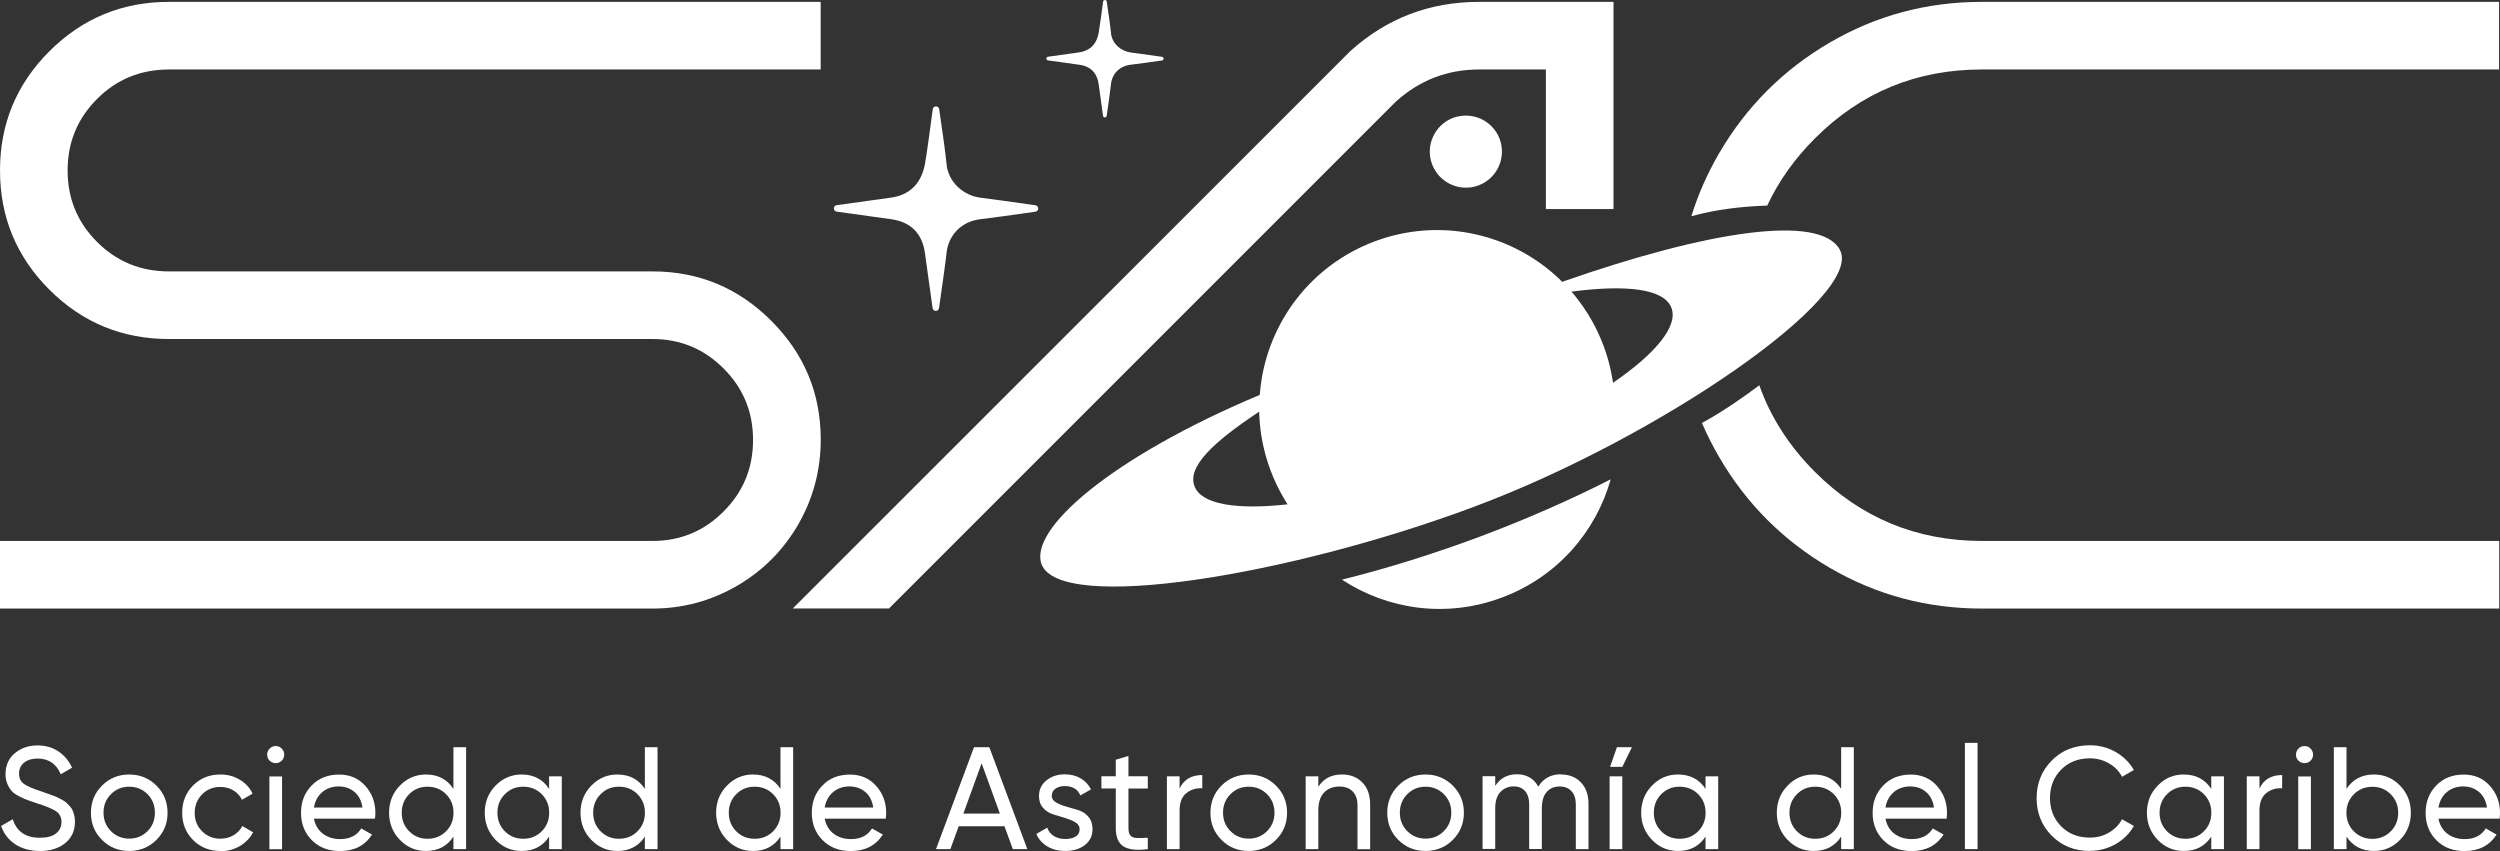 <?xml version="1.0" encoding="UTF-8"?><svg id="Layer_2" xmlns="http://www.w3.org/2000/svg" viewBox="0 0 321.66 109.52"><rect x="0" y="0" width="321.66" height="109.52" fill="#333333" stroke="none"/><defs><style>.cls-1{fill:#fff;stroke-width:0px;}</style></defs><g id="Layer_2-2"><g id="Layer_1-2"><path class="cls-1" d="m21.74.24h83.85v8.7H21.74c-3.64,0-6.73,1.26-9.25,3.79-2.53,2.53-3.79,5.59-3.79,9.2s1.26,6.67,3.79,9.2c2.53,2.53,5.61,3.79,9.25,3.79h62.22c5.95,0,11.04,2.12,15.28,6.36s6.36,9.33,6.36,15.27c0,3.94-.97,7.58-2.9,10.93-1.93,3.34-4.57,5.98-7.92,7.92-3.34,1.93-6.95,2.9-10.82,2.9H0v-8.7h83.96c3.57,0,6.62-1.26,9.14-3.79,2.53-2.53,3.79-5.59,3.79-9.2s-1.26-6.67-3.79-9.2-5.57-3.79-9.14-3.79H21.74c-6.02,0-11.15-2.12-15.39-6.35C2.11,33.03,0,27.91,0,21.93S2.11,10.84,6.35,6.6,15.72.24,21.74.24"/><path class="cls-1" d="m190.32.24h17.28v26.66h-8.7V8.94h-8.59c-4.09,0-7.66,1.38-10.7,4.12l-65.23,65.23h-12.38L173.71,6.6c4.68-4.24,10.22-6.36,16.61-6.36"/><path class="cls-1" d="m187.41,15.03c2.48-.66,5.02.81,5.68,3.28.66,2.47-.81,5.02-3.28,5.68-2.48.66-5.02-.81-5.69-3.28-.66-2.47.81-5.02,3.28-5.69"/><path class="cls-1" d="m126.17,25.44c-2.2-.26-4.2-2.02-4.39-4.39-.09-1.11-.57-4.48-.94-7-.07-.48-.76-.48-.83,0-.33,2.52-.79,5.9-.99,6.99-.49,2.7-2.09,4.07-4.39,4.39-1.1.15-4.47.62-6.98.97-.48.07-.48.76,0,.83,2.51.35,5.88.82,6.98.97,2.92.39,4.1,2.25,4.38,4.39.15,1.11.63,4.53.98,7.05.07.48.76.48.83,0,.36-2.52.85-5.94.96-7.05.25-2.46,2.05-4.13,4.39-4.39,1.11-.12,4.53-.6,7.05-.96.48-.07.48-.76,0-.83-2.52-.36-5.94-.84-7.05-.97"/><path class="cls-1" d="m145.46,6.74c-1.26-.15-2.41-1.16-2.52-2.52-.05-.64-.33-2.57-.54-4.01-.04-.28-.44-.27-.47,0-.19,1.44-.46,3.38-.57,4.01-.28,1.55-1.2,2.33-2.52,2.52-.63.09-2.56.36-4,.56-.28.04-.28.43,0,.47,1.44.2,3.38.47,4.01.56,1.68.22,2.35,1.29,2.51,2.52.09.64.36,2.6.56,4.05.04.27.43.28.47,0,.21-1.45.49-3.41.55-4.05.14-1.41,1.18-2.37,2.52-2.52.64-.07,2.6-.35,4.05-.55.27-.04.27-.44,0-.47-1.45-.21-3.41-.48-4.05-.56"/><path class="cls-1" d="m190.32,69.08c-6.05,2.25-12.04,4.11-17.66,5.5,5.9,3.87,13.46,4.97,20.56,2.31,7.11-2.64,12.11-8.44,14.02-15.22-5.15,2.63-10.89,5.15-16.92,7.41m46.39-36.97c-2.56-4.61-16.9-2.44-35.71,4.15-.27-.28-.54-.53-.82-.78-6.12-5.52-15.04-7.51-23.29-4.43-8.25,3.09-13.68,10.43-14.69,18.62-.04.38-.09.77-.12,1.14-19.14,8.04-29.73,17.31-28.07,21.78,2.37,6.33,31.91,1.48,55.63-7.38,23.74-8.86,50.35-27.18,47.07-33.09m-83.03,30.41c-.92-2.47,2.37-5.62,8.33-9.56,0,.37,0,.12.02.49.1,2.35.57,4.71,1.43,7.03.46,1.23,1.02,2.41,1.67,3.51.16.3.34.59.53.89-6.56.73-11.11.01-11.98-2.35m53.86-13.3c-.06-.33-.11-.68-.18-1.01-.23-1.26-.58-2.51-1.04-3.74-.87-2.32-2.07-4.41-3.53-6.24-.23-.29-.34-.45-.6-.73,7.1-.93,11.95-.37,12.87,2.11.88,2.35-2.08,5.89-7.52,9.62"/><path class="cls-1" d="m5.11,109.49c-1.22,0-2.27-.29-3.14-.86-.87-.57-1.48-1.36-1.83-2.36l1.5-.86c.51,1.59,1.68,2.38,3.5,2.38.9,0,1.59-.18,2.06-.55.47-.37.71-.86.71-1.47s-.24-1.09-.71-1.4c-.47-.31-1.27-.64-2.38-.99-.54-.19-.96-.33-1.25-.43s-.65-.26-1.08-.48c-.43-.22-.75-.44-.96-.67-.21-.23-.4-.53-.57-.91-.17-.38-.25-.8-.25-1.27,0-1.14.4-2.04,1.2-2.71.8-.67,1.77-1,2.92-1,1.04,0,1.94.26,2.71.79.77.52,1.34,1.22,1.73,2.08l-1.46.84c-.56-1.35-1.55-2.02-2.98-2.02-.71,0-1.29.17-1.72.52-.44.35-.66.82-.66,1.42s.21,1.01.62,1.31c.41.3,1.12.61,2.14.94.35.13.61.22.76.27.15.05.39.14.71.25s.55.21.7.28c.15.08.35.18.61.32s.45.27.57.39.27.28.44.46.29.37.36.55.14.4.2.65.08.5.08.78c0,1.15-.42,2.06-1.25,2.74-.84.68-1.93,1.02-3.28,1.02h0Z"/><path class="cls-1" d="m20.12,108.07c-.96.95-2.13,1.42-3.5,1.42s-2.54-.47-3.49-1.42c-.96-.95-1.43-2.12-1.43-3.5s.48-2.55,1.43-3.5c.96-.95,2.12-1.42,3.49-1.42s2.54.47,3.5,1.42c.96.95,1.44,2.12,1.44,3.5s-.48,2.55-1.44,3.5Zm-3.5-.17c.94,0,1.72-.32,2.36-.96.64-.64.95-1.43.95-2.38s-.32-1.74-.95-2.38c-.64-.64-1.42-.96-2.36-.96s-1.7.32-2.34.96-.96,1.43-.96,2.38.32,1.74.96,2.38,1.42.96,2.34.96Z"/><path class="cls-1" d="m28.36,109.49c-1.41,0-2.58-.47-3.52-1.41s-1.4-2.11-1.4-3.51.47-2.57,1.4-3.51c.94-.94,2.11-1.41,3.52-1.41.92,0,1.75.22,2.49.67.74.44,1.29,1.04,1.65,1.79l-1.37.79c-.24-.5-.6-.9-1.1-1.2-.49-.3-1.05-.45-1.68-.45-.94,0-1.72.32-2.35.96s-.95,1.43-.95,2.38.31,1.72.95,2.36,1.41.96,2.35.96c.62,0,1.19-.15,1.69-.44s.88-.69,1.14-1.19l1.39.81c-.4.74-.97,1.33-1.72,1.77-.75.44-1.58.66-2.49.66v-.03Z"/><path class="cls-1" d="m35.48,98.19c-.31,0-.57-.11-.79-.32-.21-.21-.32-.47-.32-.77s.11-.56.32-.78.47-.33.79-.33.56.11.77.33.32.48.32.78-.11.56-.32.77-.47.32-.77.32Zm-.82,11.07v-9.36h1.63v9.36h-1.63Z"/><path class="cls-1" d="m40.39,105.32c.16.84.55,1.49,1.15,1.95.61.46,1.35.69,2.24.69,1.24,0,2.13-.46,2.7-1.37l1.39.79c-.91,1.41-2.28,2.12-4.12,2.12-1.49,0-2.69-.46-3.62-1.39s-1.4-2.11-1.4-3.53.46-2.58,1.37-3.52c.91-.94,2.09-1.4,3.54-1.4,1.37,0,2.49.48,3.36,1.45.87.97,1.3,2.13,1.3,3.49,0,.24-.02.48-.06.73h-7.85Zm3.24-4.14c-.87,0-1.6.25-2.17.74s-.93,1.15-1.07,1.98h6.25c-.14-.89-.49-1.56-1.05-2.02-.56-.46-1.22-.69-1.97-.69h.01Z"/><path class="cls-1" d="m58.34,96.14h1.63v13.11h-1.63v-1.61c-.81,1.24-1.99,1.85-3.54,1.85-1.31,0-2.43-.48-3.35-1.43s-1.39-2.12-1.39-3.49.46-2.54,1.39-3.49,2.04-1.43,3.35-1.43c1.55,0,2.73.62,3.54,1.85v-5.36Zm-3.33,11.78c.95,0,1.74-.32,2.38-.96s.96-1.44.96-2.39-.32-1.74-.96-2.39c-.64-.64-1.43-.96-2.38-.96s-1.72.32-2.36.96-.96,1.44-.96,2.39.32,1.75.96,2.39,1.42.96,2.36.96Z"/><path class="cls-1" d="m70.65,99.89h1.63v9.36h-1.63v-1.61c-.81,1.24-1.99,1.85-3.54,1.85-1.31,0-2.43-.48-3.35-1.43s-1.39-2.12-1.39-3.49.46-2.54,1.39-3.49,2.04-1.43,3.35-1.43c1.55,0,2.73.62,3.54,1.85v-1.61Zm-3.33,8.03c.95,0,1.74-.32,2.38-.96s.96-1.44.96-2.39-.32-1.74-.96-2.39c-.64-.64-1.43-.96-2.38-.96s-1.72.32-2.36.96-.96,1.44-.96,2.39.32,1.75.96,2.39,1.42.96,2.36.96Z"/><path class="cls-1" d="m82.97,96.14h1.63v13.11h-1.63v-1.61c-.81,1.24-1.99,1.85-3.54,1.85-1.31,0-2.43-.48-3.35-1.43s-1.39-2.12-1.39-3.49.46-2.54,1.39-3.49,2.04-1.43,3.35-1.43c1.55,0,2.73.62,3.54,1.85v-5.36Zm-3.33,11.78c.95,0,1.74-.32,2.38-.96s.96-1.44.96-2.39-.32-1.74-.96-2.39c-.64-.64-1.43-.96-2.38-.96s-1.72.32-2.36.96-.96,1.44-.96,2.39.32,1.75.96,2.39,1.42.96,2.36.96Z"/><path class="cls-1" d="m100.42,96.14h1.63v13.11h-1.63v-1.61c-.81,1.24-1.99,1.85-3.54,1.85-1.31,0-2.43-.48-3.35-1.43s-1.39-2.12-1.39-3.49.46-2.54,1.39-3.49,2.04-1.43,3.35-1.43c1.55,0,2.73.62,3.54,1.85v-5.36Zm-3.33,11.78c.95,0,1.74-.32,2.38-.96s.96-1.44.96-2.39-.32-1.74-.96-2.39c-.64-.64-1.43-.96-2.38-.96s-1.72.32-2.36.96-.96,1.44-.96,2.39.32,1.75.96,2.39,1.42.96,2.36.96Z"/><path class="cls-1" d="m106.11,105.32c.16.84.55,1.49,1.15,1.95.61.46,1.35.69,2.24.69,1.24,0,2.13-.46,2.7-1.37l1.39.79c-.91,1.41-2.28,2.12-4.12,2.12-1.49,0-2.69-.46-3.62-1.39s-1.4-2.11-1.4-3.53.46-2.58,1.37-3.52c.91-.94,2.09-1.4,3.54-1.4,1.37,0,2.49.48,3.36,1.45.87.97,1.3,2.13,1.3,3.49,0,.24-.02.48-.06.73h-7.85Zm3.24-4.14c-.87,0-1.6.25-2.17.74s-.93,1.15-1.07,1.98h6.25c-.14-.89-.49-1.56-1.05-2.02-.56-.46-1.22-.69-1.97-.69h.01Z"/><path class="cls-1" d="m130.31,109.25l-1.07-2.94h-5.89l-1.07,2.94h-1.85l4.89-13.11h1.97l4.89,13.11h-1.87Zm-6.37-4.57h4.71l-2.35-6.47-2.35,6.47h-.01Z"/><path class="cls-1" d="m135.32,102.39c0,.35.18.64.55.85.37.21.81.4,1.31.54s1.02.3,1.54.45.95.43,1.31.85.54.95.54,1.6c0,.85-.33,1.53-.98,2.04s-1.5.77-2.52.77c-.91,0-1.69-.2-2.34-.6s-1.11-.93-1.39-1.59l1.4-.81c.15.45.43.81.84,1.07s.91.39,1.48.39c.54,0,.98-.1,1.33-.31s.52-.53.52-.96c0-.36-.18-.65-.54-.87s-.8-.4-1.31-.56c-.51-.15-1.02-.31-1.53-.46-.51-.16-.95-.43-1.31-.83s-.54-.91-.54-1.54c0-.81.31-1.48.95-2,.63-.52,1.42-.79,2.37-.79.76,0,1.44.17,2.03.51.59.34,1.04.82,1.34,1.43l-1.37.77c-.34-.8-1-1.2-2-1.2-.46,0-.86.11-1.18.32-.32.21-.49.52-.49.91v.02Z"/><path class="cls-1" d="m147.68,101.46h-2.49v5.08c0,.46.09.79.27.98.18.19.46.29.83.3.37,0,.84,0,1.39-.03v1.46c-1.42.19-2.47.07-3.13-.35s-.99-1.21-.99-2.37v-5.08h-1.85v-1.57h1.85v-2.13l1.63-.49v2.62h2.49v1.57h0Z"/><path class="cls-1" d="m151.77,101.46c.54-1.16,1.51-1.74,2.92-1.74v1.7c-.8-.04-1.49.17-2.06.64-.57.46-.86,1.21-.86,2.23v4.96h-1.63v-9.36h1.63v1.57Z"/><path class="cls-1" d="m164.16,108.07c-.96.95-2.13,1.42-3.5,1.42s-2.54-.47-3.49-1.42c-.96-.95-1.43-2.12-1.43-3.5s.48-2.55,1.43-3.5c.96-.95,2.12-1.42,3.49-1.42s2.54.47,3.5,1.42,1.44,2.12,1.44,3.5-.48,2.55-1.44,3.5Zm-3.5-.17c.94,0,1.72-.32,2.36-.96s.96-1.43.96-2.38-.32-1.74-.96-2.38-1.42-.96-2.36-.96-1.7.32-2.34.96-.96,1.43-.96,2.38.32,1.74.96,2.38,1.42.96,2.34.96Z"/><path class="cls-1" d="m172.66,99.65c1.1,0,1.98.35,2.64,1.04s.99,1.63.99,2.82v5.75h-1.63v-5.66c0-.76-.21-1.35-.62-1.77-.41-.42-.98-.63-1.7-.63-.81,0-1.47.25-1.97.76s-.75,1.28-.75,2.33v4.96h-1.63v-9.36h1.63v1.35c.66-1.06,1.67-1.59,3.03-1.59h0Z"/><path class="cls-1" d="m186.91,108.07c-.96.95-2.13,1.42-3.5,1.42s-2.54-.47-3.49-1.42c-.96-.95-1.43-2.12-1.43-3.5s.48-2.55,1.43-3.5,2.12-1.42,3.49-1.42,2.54.47,3.5,1.42,1.44,2.12,1.44,3.5-.48,2.55-1.44,3.5Zm-3.5-.17c.94,0,1.72-.32,2.36-.96s.96-1.43.96-2.38-.32-1.74-.96-2.38-1.42-.96-2.36-.96-1.7.32-2.34.96-.96,1.43-.96,2.38.32,1.74.96,2.38,1.42.96,2.34.96Z"/><path class="cls-1" d="m200.86,99.65c1.05,0,1.9.34,2.55,1.02.65.68.97,1.6.97,2.76v5.82h-1.63v-5.77c0-.72-.19-1.29-.56-1.69-.38-.4-.87-.6-1.5-.6-.7,0-1.26.23-1.68.7-.42.47-.63,1.18-.63,2.14v5.21h-1.63v-5.77c0-.72-.18-1.29-.53-1.69-.36-.4-.84-.6-1.45-.6-.69,0-1.26.24-1.71.71-.46.47-.68,1.19-.68,2.13v5.21h-1.63v-9.36h1.63v1.25c.64-1,1.57-1.5,2.79-1.5s2.18.53,2.75,1.59c.65-1.06,1.63-1.59,2.94-1.59v.03Z"/><path class="cls-1" d="m207.1,109.25v-9.36h1.63v9.36h-1.63Zm.06-10.58h1.57l1.24-2.53h-1.93l-.88,2.53h0Z"/><path class="cls-1" d="m219.44,99.89h1.63v9.36h-1.63v-1.61c-.81,1.24-1.99,1.85-3.54,1.85-1.31,0-2.43-.48-3.35-1.43-.92-.96-1.39-2.12-1.39-3.49s.46-2.54,1.39-3.49c.92-.96,2.04-1.43,3.35-1.43,1.55,0,2.73.62,3.54,1.85v-1.61Zm-3.33,8.03c.95,0,1.74-.32,2.38-.96s.96-1.44.96-2.39-.32-1.74-.96-2.39c-.64-.64-1.43-.96-2.38-.96s-1.72.32-2.36.96-.96,1.44-.96,2.39.32,1.75.96,2.39,1.42.96,2.36.96Z"/><path class="cls-1" d="m236.89,96.14h1.63v13.11h-1.63v-1.61c-.81,1.24-1.99,1.85-3.54,1.85-1.31,0-2.43-.48-3.35-1.43-.92-.96-1.39-2.12-1.39-3.49s.46-2.54,1.39-3.49c.92-.96,2.04-1.43,3.35-1.43,1.55,0,2.73.62,3.54,1.85v-5.36Zm-3.33,11.78c.95,0,1.74-.32,2.38-.96s.96-1.44.96-2.39-.32-1.74-.96-2.39c-.64-.64-1.43-.96-2.38-.96s-1.72.32-2.36.96-.96,1.44-.96,2.39.32,1.75.96,2.39,1.42.96,2.36.96Z"/><path class="cls-1" d="m242.59,105.32c.16.84.55,1.49,1.15,1.95.6.46,1.35.69,2.24.69,1.24,0,2.13-.46,2.7-1.37l1.39.79c-.91,1.41-2.28,2.12-4.12,2.12-1.49,0-2.69-.46-3.62-1.39s-1.39-2.11-1.39-3.53.46-2.58,1.37-3.52c.91-.94,2.09-1.4,3.54-1.4,1.37,0,2.49.48,3.36,1.45.87.97,1.3,2.13,1.3,3.49,0,.24-.02.48-.06.73h-7.86Zm3.24-4.14c-.87,0-1.6.25-2.17.74s-.93,1.15-1.07,1.98h6.25c-.14-.89-.49-1.56-1.05-2.02s-1.22-.69-1.97-.69h.01Z"/><path class="cls-1" d="m252.81,109.25v-13.67h1.63v13.67h-1.63Z"/><path class="cls-1" d="m268.9,109.49c-1.99,0-3.62-.66-4.92-1.97s-1.94-2.92-1.94-4.83.65-3.52,1.94-4.83c1.29-1.31,2.93-1.97,4.92-1.97,1.2,0,2.3.29,3.3.86s1.79,1.35,2.35,2.32l-1.52.88c-.37-.72-.93-1.3-1.68-1.73-.74-.43-1.56-.65-2.46-.65-1.51,0-2.74.49-3.7,1.46-.96.97-1.43,2.19-1.43,3.65s.48,2.66,1.43,3.63,2.19,1.46,3.7,1.46c.9,0,1.72-.21,2.46-.65.74-.43,1.3-1,1.68-1.71l1.52.86c-.55.97-1.33,1.75-2.34,2.33s-2.12.87-3.31.87v.02Z"/><path class="cls-1" d="m284.51,99.89h1.63v9.36h-1.63v-1.61c-.81,1.24-1.99,1.85-3.54,1.85-1.31,0-2.43-.48-3.35-1.43-.92-.96-1.39-2.12-1.39-3.49s.46-2.54,1.39-3.49c.92-.96,2.04-1.43,3.35-1.43,1.55,0,2.73.62,3.54,1.85v-1.61Zm-3.33,8.03c.95,0,1.74-.32,2.38-.96s.96-1.44.96-2.39-.32-1.74-.96-2.39c-.64-.64-1.43-.96-2.38-.96s-1.72.32-2.36.96c-.64.64-.96,1.44-.96,2.39s.32,1.75.96,2.39c.64.64,1.42.96,2.36.96Z"/><path class="cls-1" d="m290.71,101.46c.54-1.16,1.51-1.74,2.92-1.74v1.7c-.8-.04-1.49.17-2.06.64s-.86,1.21-.86,2.23v4.96h-1.63v-9.36h1.63v1.57h0Z"/><path class="cls-1" d="m296.52,98.19c-.31,0-.57-.11-.79-.32s-.32-.47-.32-.77.11-.56.32-.78c.21-.22.47-.33.79-.33s.56.11.77.33.32.48.32.78-.11.56-.32.77-.47.32-.77.32Zm-.82,11.07v-9.36h1.63v9.36h-1.63Z"/><path class="cls-1" d="m305.45,99.65c1.31,0,2.43.48,3.35,1.43s1.39,2.12,1.39,3.49-.46,2.54-1.39,3.49-2.04,1.43-3.35,1.43c-1.55,0-2.73-.62-3.54-1.85v1.61h-1.63v-13.11h1.63v5.36c.81-1.24,1.99-1.85,3.54-1.85Zm-.21,8.28c.94,0,1.72-.32,2.36-.96.64-.64.96-1.44.96-2.39s-.32-1.74-.96-2.39c-.64-.64-1.42-.96-2.36-.96s-1.74.32-2.38.96-.96,1.44-.96,2.39.32,1.75.96,2.39c.64.64,1.43.96,2.38.96Z"/><path class="cls-1" d="m313.74,105.32c.16.84.55,1.49,1.15,1.95s1.35.69,2.24.69c1.24,0,2.13-.46,2.7-1.37l1.39.79c-.91,1.41-2.28,2.12-4.12,2.12-1.49,0-2.69-.46-3.62-1.39s-1.39-2.11-1.39-3.53.46-2.58,1.37-3.52c.91-.94,2.09-1.4,3.54-1.4,1.37,0,2.49.48,3.36,1.45.87.97,1.3,2.13,1.3,3.49,0,.24-.02.48-.06.73h-7.86Zm3.24-4.14c-.87,0-1.6.25-2.17.74s-.93,1.15-1.07,1.98h6.25c-.14-.89-.49-1.56-1.05-2.02s-1.22-.69-1.97-.69h.01Z"/><path class="cls-1" d="m233.53,60.73c-3.33-3.33-5.72-7.05-7.17-11.16-2.36,1.77-4.79,3.43-7.38,4.85.64,1.5,1.39,2.97,2.23,4.42,3.49,5.98,8.23,10.72,14.22,14.22,5.98,3.49,12.51,5.24,19.57,5.24h66.56v-8.7h-66.56c-8.4,0-15.55-2.96-21.46-8.86"/><path class="cls-1" d="m254.99.24c-7.06,0-13.59,1.75-19.57,5.24-5.98,3.49-10.72,8.23-14.22,14.22-1.52,2.61-2.72,5.32-3.58,8.12,3.18-.88,6.47-1.26,9.76-1.37,1.46-3.13,3.51-6.02,6.14-8.65,5.91-5.91,13.06-8.86,21.46-8.86h66.56V.24h-66.56,0Z"/></g></g></svg>